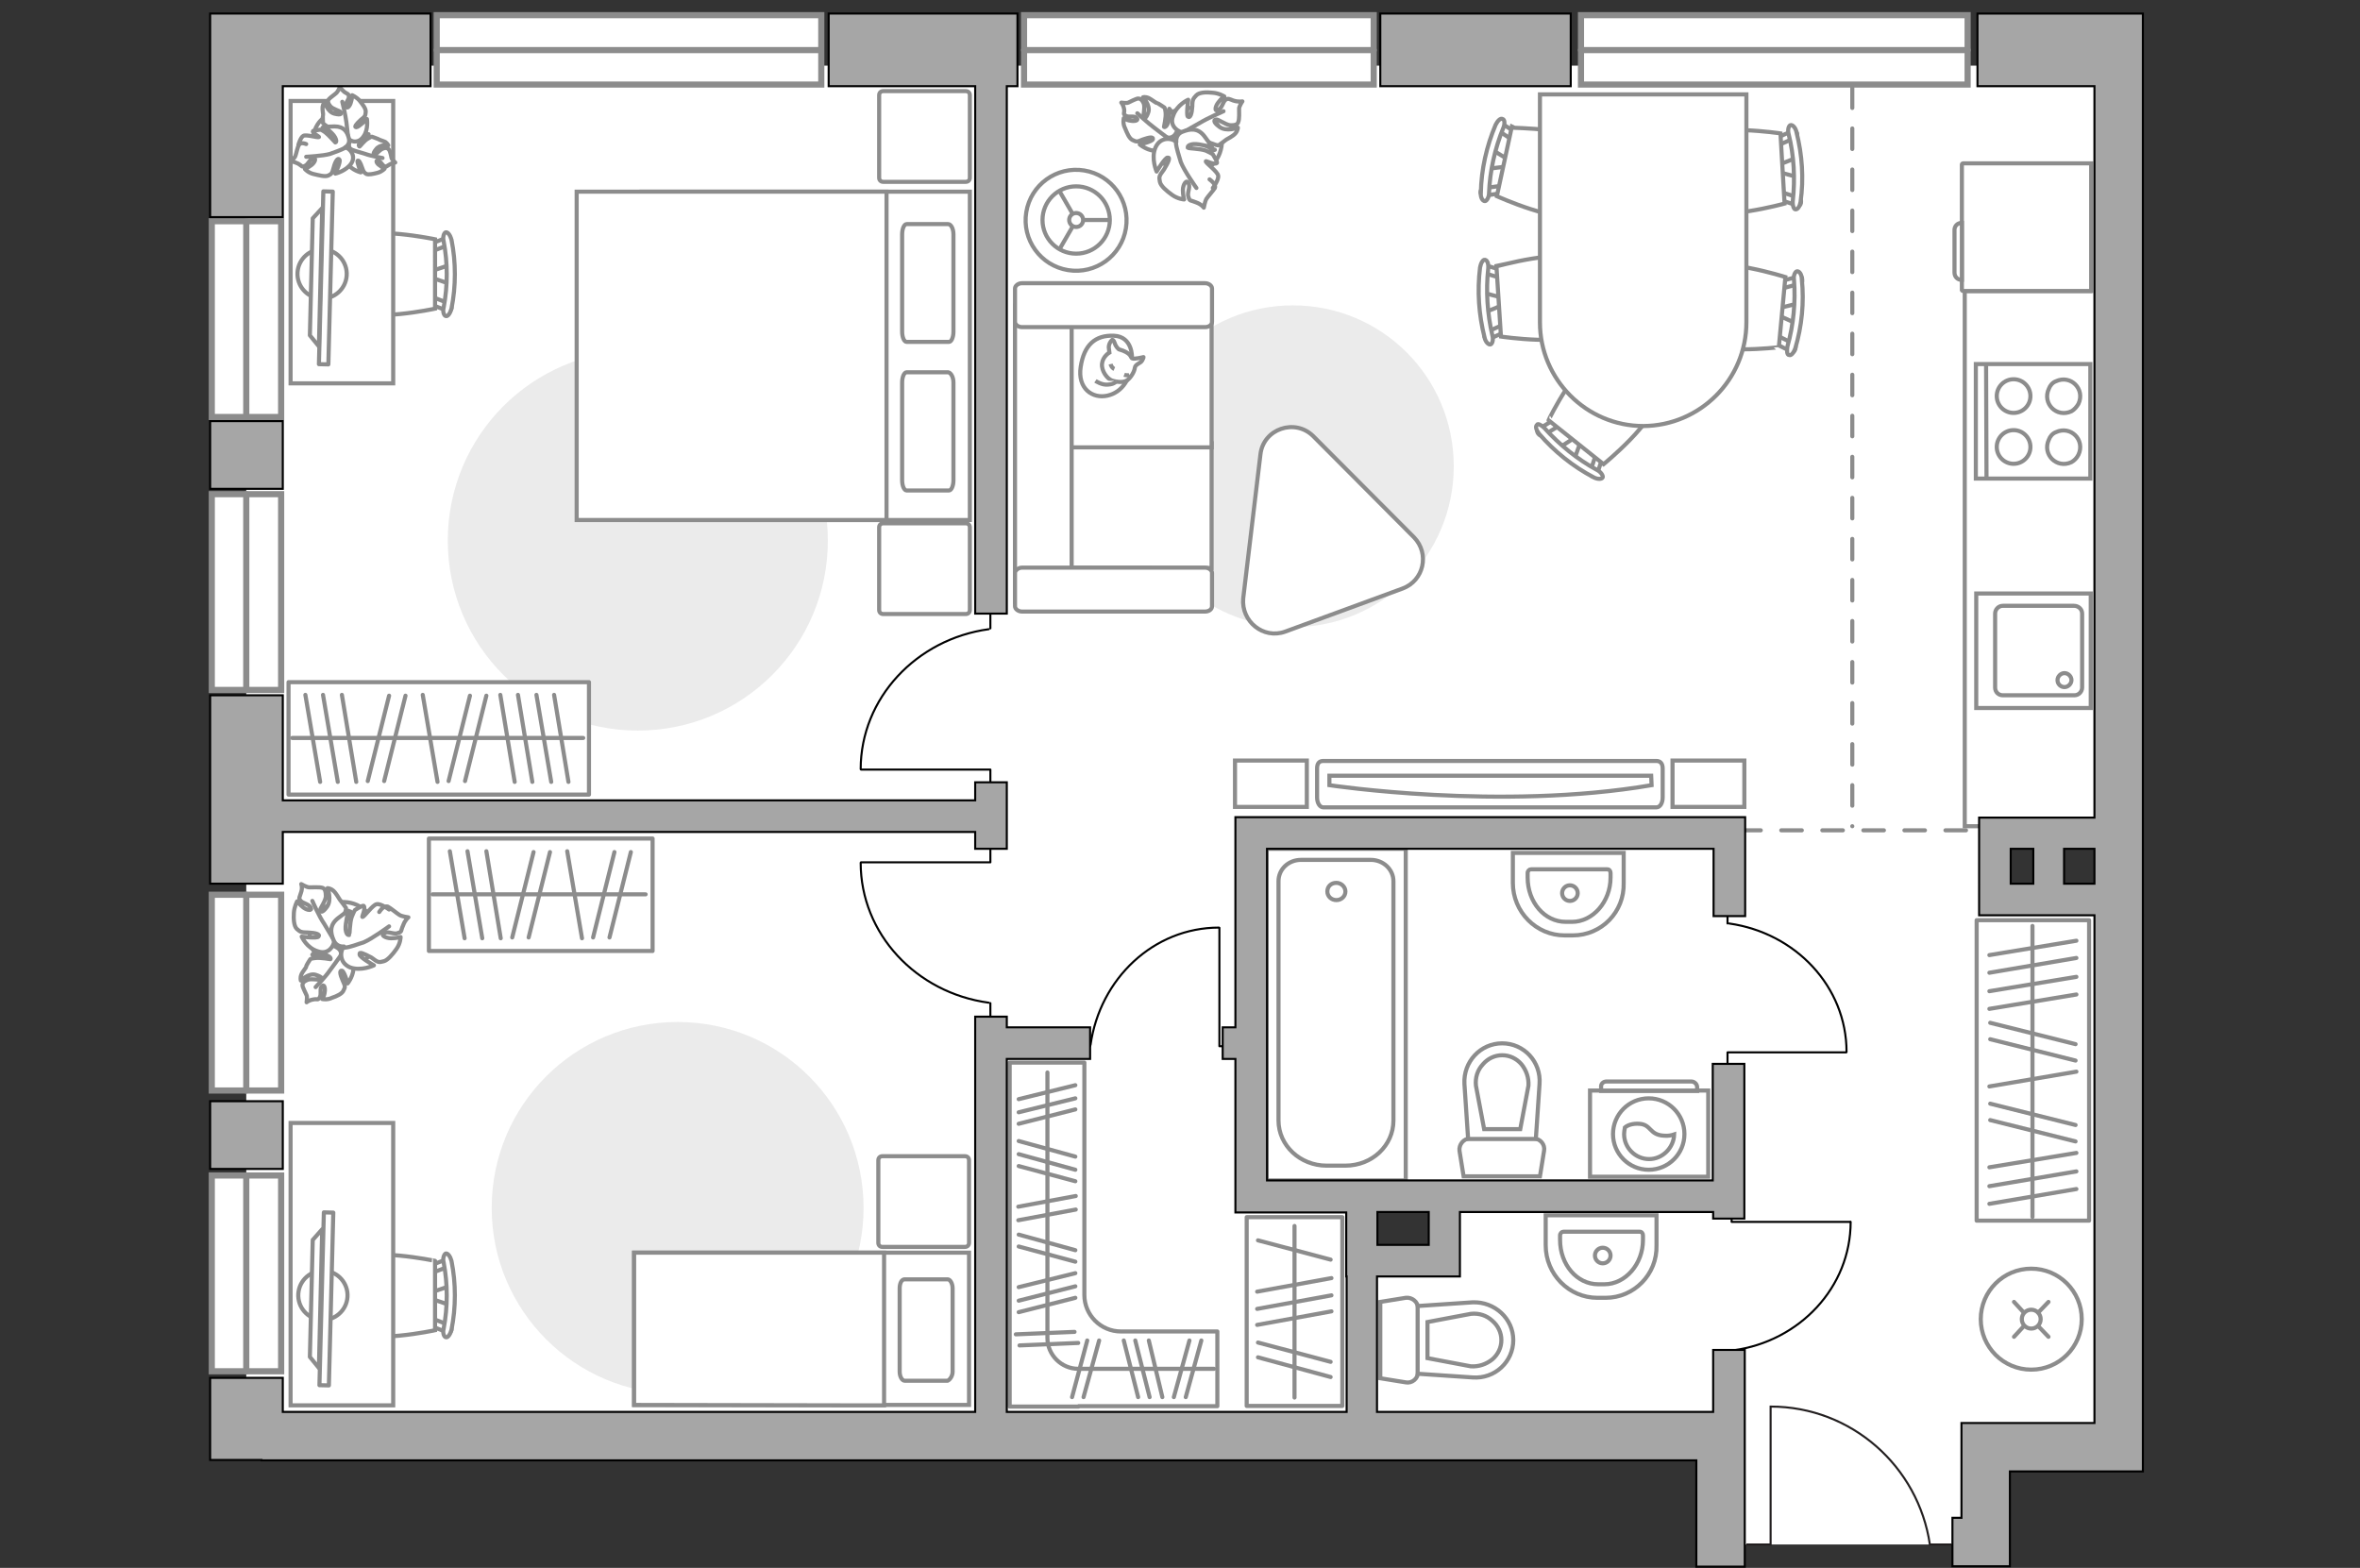<?xml version="1.0" encoding="utf-8"?>
<!-- Generator: Adobe Illustrator 21.0.0, SVG Export Plug-In . SVG Version: 6.00 Build 0)  -->
<svg version="1.1" id="Слой_1" xmlns="http://www.w3.org/2000/svg" xmlns:xlink="http://www.w3.org/1999/xlink" x="0px" y="0px"
	 viewBox="0 0 575 382" style="enable-background:new 0 0 575 382;" xml:space="preserve">
<rect x="0" y="0" width="575" height="382" fill="#333333" stroke="none"/>
<style type="text/css">
	.st0{fill:#FFFFFF;}
	.st1{fill:#FFFFFF;stroke:#8C8C8C;stroke-width:1.5;stroke-linecap:round;stroke-miterlimit:10;}
	.st2{fill:none;stroke:#8C8C8C;stroke-width:1.5;stroke-linecap:round;stroke-miterlimit:10;}
	.st3{fill:#EBEBEB;}
	.st4{fill:#FFFFFF;stroke:#8C8C8C;stroke-miterlimit:10;}
	.st5{fill:none;stroke:#8C8C8C;stroke-miterlimit:10;}
	.st6{fill:none;stroke:#8C8C8C;stroke-linecap:round;stroke-linejoin:round;stroke-miterlimit:10;}
	.st7{fill:#FFFFFF;stroke:#8C8C8C;stroke-linecap:round;stroke-linejoin:round;stroke-miterlimit:10;}
	.st8{fill:#FFFFFF;stroke:#8C8C8C;stroke-linecap:round;stroke-linejoin:round;stroke-miterlimit:9.999;}
	.st9{fill:#FFFFFF;stroke:#8C8C8C;stroke-linecap:round;stroke-linejoin:round;stroke-miterlimit:10.001;}
	.st10{fill:#FFFFFF;stroke:#8C8C8C;stroke-miterlimit:10;}
	.st11{fill:#FFFFFF;stroke:#8C8C8C;stroke-linecap:round;stroke-miterlimit:10;}
	.st12{fill:none;stroke:#8C8C8C;stroke-linecap:round;stroke-miterlimit:10;}
	.st13{fill:none;stroke:#000000;stroke-width:0.5;stroke-linecap:round;stroke-linejoin:round;stroke-miterlimit:10;}
	.st14{fill:#FFFFFF;fill-opacity:0.1;stroke:#8C8C8C;stroke-miterlimit:10;}
	.st15{fill:none;stroke:#8C8C8C;stroke-linecap:round;stroke-miterlimit:10;stroke-dasharray:5,5;}
	.st16{fill:none;stroke:#231F20;stroke-width:0.5;stroke-miterlimit:10;}
	.st17{fill:#A6A6A6;stroke:#000000;stroke-width:0.5;stroke-miterlimit:10;}
</style>
<path id="bg" class="st0" d="M517.3,204.2V16H60v332h272.5c0,0,88.4-1.8,88.4,0s0,28.3,0,28.3h60.7v-23.4l35.7-1.3V219.3h-32.4
	v-15.1H517.3z M352.3,306.1H331v-14.6h21.3V306.1z"/>
<g id="windows">
	<g>
		<rect x="106.4" y="3.7" class="st1" width="93.7" height="16.9"/>
		<line class="st2" x1="106.4" y1="12.2" x2="200" y2="12.2"/>
	</g>
	<g>
		<rect x="249.5" y="3.7" class="st1" width="85.2" height="16.9"/>
		<line class="st2" x1="249.5" y1="12.2" x2="334.7" y2="12.2"/>
	</g>
	<g>
		<rect x="385.2" y="3.7" class="st1" width="94.2" height="16.9"/>
		<line class="st2" x1="385.2" y1="12.2" x2="479.4" y2="12.2"/>
	</g>
	<g>
		<rect x="51.6" y="286.4" class="st1" width="16.9" height="47.7"/>
		<line class="st2" x1="60" y1="334.1" x2="60" y2="286.4"/>
	</g>
	<g>
		<rect x="51.6" y="218" class="st1" width="16.9" height="47.7"/>
		<line class="st2" x1="60" y1="265.7" x2="60" y2="218"/>
	</g>
	<g>
		<rect x="51.6" y="120.4" class="st1" width="16.9" height="47.7"/>
		<line class="st2" x1="60" y1="168.1" x2="60" y2="120.4"/>
	</g>
	<g>
		<rect x="51.6" y="53.9" class="st1" width="16.9" height="47.7"/>
		<line class="st2" x1="60" y1="101.6" x2="60" y2="53.9"/>
	</g>
</g>
<g id="furniture">
	<path id="Vector_3_" class="st3" d="M275.8,113.6c0-21.7,17.5-39.2,39.2-39.2s39.2,17.5,39.2,39.2s-17.5,39.2-39.2,39.2
		S275.8,135.3,275.8,113.6z"/>
	<g>
		<path id="Vector_55_1_" class="st4" d="M247.3,138.3V108h47.9v30.4L247.3,138.3L247.3,138.3z"/>
		<path id="Vector_56_1_" class="st4" d="M247.3,109V78.7h47.9V109H247.3z"/>
		<path id="Vector_57_1_" class="st4" d="M261.1,143.7l-13.8,2.9V74.4h13.8V143.7z"/>
		<path id="Vector_58_1_" class="st4" d="M249,138.3h44.6c0.9,0,1.7,0.6,1.7,1.3v8.1c0,0.8-0.8,1.3-1.7,1.3H249
			c-0.9,0-1.7-0.6-1.7-1.3v-8.1C247.3,139,248.1,138.3,249,138.3z"/>
		<path id="Vector_59_1_" class="st4" d="M249,69h44.6c0.9,0,1.7,0.6,1.7,1.3v8.1c0,0.8-0.8,1.3-1.7,1.3H249c-0.9,0-1.7-0.6-1.7-1.3
			v-8.1C247.3,69.6,248.1,69,249,69z"/>
		<g>
			<path class="st4" d="M275.8,87.1c0,0,0.2-5.1-4.4-5.3s-7.3,2.3-8.1,7.6c-0.8,5.3,2.9,7.8,6.5,7C273.4,95.6,275.8,92.2,275.8,87.1
				z"/>
			<path class="st4" d="M272.6,85.1c0,0-0.7-0.5-1-1.5c-0.3-0.9-0.6-0.8-0.6-0.8s-1.1,0.9-0.8,2.3c0.1,0.8,0.1,0.8,0.1,0.8
				s-1.6,0.9-1.8,2.7c-0.2,1.8,1.3,3.7,2.4,4.1c1.2,0.4,2.9,0.6,3.8-0.1s1.7-2.1,1.8-3s1.5-1.1,1.8-1.8c0.4-0.8,0.3-0.8,0.3-0.8
				s-2.3,0.6-2.8,0.3C275.4,87,275.7,86,272.6,85.1z"/>
			<path class="st4" d="M271.5,89.9c0,0-0.7-0.3-0.9-1.2"/>
			<path class="st4" d="M273.9,91.3c0,0,0.8,0.3,1.3,0"/>
			<path class="st4" d="M272,92.8c0,0-0.3,0.8-2,0.9c-1.5,0.2-3.1-0.9-3.1-0.9"/>
		</g>
	</g>
	<polyline class="st5" points="509.7,70.9 478.7,70.9 478.7,201.3 511.1,201.3 	"/>
	<g>
		<path id="Vector_8_1_" class="st4" d="M478,70.7V40.1c0-0.1,0.1-0.3,0.3-0.3h31.2v31.1h-31.2C478.1,70.9,478,70.7,478,70.7z"/>
		<path id="Vector_9_1_" class="st4" d="M478,54.3v13.9c-1.1,0-1.8-0.8-1.8-1.8V56.3C476.1,55.1,476.9,54.3,478,54.3z"/>
	</g>
	<path id="Vector_4_" class="st3" d="M201.7,131.7c0,25.6-20.7,46.3-46.3,46.3s-46.3-20.7-46.3-46.3s20.7-46.3,46.3-46.3
		C181,85.4,201.7,106.2,201.7,131.7z"/>
	<g>
		<g>
			<path id="Vector_98_1_" class="st4" d="M156.3,126.7v-80h80v80H156.3z"/>
			<path id="Vector_99_1_" class="st4" d="M140.5,46.7v80H216V56.2v-9.5h-10.2H140.5z"/>
			<path id="Vector_100_1_" class="st6" d="M232.3,93.2V117c0,1.4-0.5,2.5-1.1,2.5h-10.3c-0.6,0-1.1-1.1-1.1-2.5V93.2
				c0-1.4,0.5-2.5,1.1-2.5H231C231.7,90.8,232.3,91.9,232.3,93.2z"/>
			<path id="Vector_101_1_" class="st6" d="M232.3,57.1v23.7c0,1.4-0.5,2.5-1.1,2.5h-10.3c-0.6,0-1.1-1.1-1.1-2.5V57.1
				c0-1.4,0.5-2.5,1.1-2.5H231C231.7,54.6,232.3,55.7,232.3,57.1z"/>
		</g>
		<path id="Vector_5_2_" class="st7" d="M215.2,22.2h20.1c0.6,0,1,0.4,1,1v20.1c0,0.6-0.4,1-1,1h-20.1c-0.6,0-1-0.4-1-1V23.2
			C214.2,22.6,214.6,22.2,215.2,22.2z"/>
		<path id="Vector_5_1_" class="st7" d="M215.2,127.5h20.1c0.6,0,1,0.4,1,1v20.1c0,0.6-0.4,1-1,1h-20.1c-0.6,0-1-0.4-1-1v-20.1
			C214.2,127.9,214.6,127.5,215.2,127.5z"/>
	</g>
	<g>
		<g>
			<g id="Group_2_2_">
				<g id="Group_3_2_">
					<path id="Vector_10_2_" class="st4" d="M109.4,64.6l-4.7,1.6v1.3l4.7,1.6V64.6z"/>
				</g>
				<g id="Group_4_2_">
					<path id="Vector_11_2_" class="st4" d="M104.8,73.4c0,0.4,0.3,0.8,0.5,0.9l3.9,1.5c0.4,0.2,0.7-0.2,0.8-0.7
						c0.1-0.5-0.2-1.1-0.4-1.1l-3.9-1.5c-0.4-0.2-0.7,0.2-0.8,0.7C104.8,73.3,104.8,73.3,104.8,73.4z"/>
				</g>
				<g id="Group_5_2_">
					<path id="Vector_12_2_" class="st4" d="M104.8,60.1c0,0.1,0,0.2,0,0.3c0.1,0.5,0.4,0.8,0.8,0.7l3.9-1.5
						c0.4-0.2,0.5-0.7,0.4-1.1c-0.1-0.5-0.4-0.8-0.8-0.7l-3.9,1.5C105.1,59.3,104.8,59.6,104.8,60.1z"/>
				</g>
				<path id="Vector_13_2_" class="st4" d="M86.2,58.3c-3,3-3,13.9,0,16.9c3.5,3.5,19.8,0,19.8,0V58.3C106,58.3,89.7,54.9,86.2,58.3
					z"/>
				<path id="Vector_14_2_" class="st4" d="M108.1,58.8c1,5.3,1,10.8,0,16.1c-0.3,1.1,0.1,2,0.5,2.1c0.5,0.2,1.1-0.7,1.4-1.8
					c1.1-5.5,1.1-11.3,0-16.8c-0.3-1.1-0.9-1.9-1.4-1.8C108.2,56.7,107.8,57.7,108.1,58.8z"/>
			</g>
			<path id="Vector_36_1_" class="st4" d="M95.8,93.5V24.6h-25v55.6v13.2h25V93.5z"/>
			<g>
				
					<ellipse transform="matrix(6.651751e-02 -0.998 0.998 6.651751e-02 6.69 140.648)" class="st8" cx="78.5" cy="66.7" rx="6" ry="6"/>
				<g>
					
						<rect x="58.3" y="66.5" transform="matrix(2.554074e-02 -1 1 2.554074e-02 9.713 145.326)" class="st9" width="42.1" height="2.3"/>
					<polygon class="st7" points="75.5,81.7 76.2,53.2 78.5,50.7 77.7,84.4 					"/>
				</g>
			</g>
		</g>
		<g>
			<path id="Vector_60_2_" class="st4" d="M88.6,36.8c1.6-3.3,0.4-7.1-2.9-8.7S78.6,27.7,77,31c-1.6,3.2-0.4,7.1,2.9,8.7
				C83.1,41.3,87,40,88.6,36.8z"/>
			<path class="st7" d="M85.8,36.6c0,0-1.1-0.5-0.7-1.8c0.4-1.2,1-2.3,2.8-2.2s1.9,0.1,1.9,0.1s-1.6,1.1-2.1,1.9
				c-0.5,0.9-0.2,1.1-0.1,1.1s1.2-1.5,2-1.9c0.8-0.5,1-0.5,1-0.5s1.4,0.5,1.6,0.6c0.2,0.2,1.1,0.4,1.7,0.7c0.5,0.4,0.7,0.8,0.7,0.8
				s-2.1-0.3-3,1c-0.9,1.1-0.5,1.3-0.3,1.3c0.4-0.1,1.2-1.2,2-1.5s1.2-0.1,1.5,0.3s0.5,1.6,0.6,2s0.9,1.1,0.9,1.1s-0.6,0-1.4,0.5
				c-0.8,0.4-0.6,0.6-1.2,0.4c-0.6-0.2-0.9-1.2-1.6-1.4c-0.7-0.1-0.3,0.8,0.4,1.2c0.6,0.5,1.2,0.8,1.2,0.8s-0.6,0.7-1.7,1
				s-2.2,0.5-2.7,0.3c-0.5-0.3-0.7-0.4-1.1-1.6c-0.4-1.2-0.8-1.9-1.1-1.6C87,39.6,87.9,42,87.9,42s-2.1-0.5-3.1-2
				C83.6,38.1,85,36.8,85.8,36.6z"/>
			<path class="st6" d="M93.2,38.5c0,0-2.9-0.5-4.2-1c-0.9-0.3-2.5-0.7-3.2-1c-1-0.3-1.8-0.9-2.5-1.7"/>
			<path class="st7" d="M84.7,33.5c0,0-0.1,1.3-1.6,1.6c-1.5,0.2-2.9,0-3.7-1.9c-0.8-1.9-0.8-2.1-0.8-2.1s1.8,1.2,3.1,1.4
				c1.1,0.2,1.2-0.4,1.1-0.4c-0.1-0.1-2.1-0.6-3.1-1.3c-0.9-0.6-1-0.8-1-0.8s-0.1-1.7,0-1.9c0.1-0.3-0.2-1.3-0.1-2.1
				c0.1-0.7,0.5-1.1,0.5-1.1s0.7,2.4,2.4,2.8c1.7,0.4,1.7,0,1.5-0.4c-0.2-0.3-1.9-0.7-2.5-1.4s-0.7-1.3-0.4-1.7
				c0.3-0.4,1.5-1.2,1.9-1.6s0.8-1.4,0.8-1.4s0.4,0.6,1.1,1.2c0.9,0.6,1,0.4,1.1,1.1c0.1,0.8-1,1.6-0.7,2.4c0.2,0.8,1-0.1,1.2-1
				c0.3-0.9,0.3-1.7,0.3-1.7s1,0.4,1.8,1.3c0.8,1,1.6,2,1.5,2.8s0,1-1.2,1.9c-1.1,1-1.7,1.8-1.1,1.8s2.6-2,2.6-2s0.4,2.5-0.8,4.2
				C87.3,35.2,85.2,34.5,84.7,33.5z"/>
			<path class="st6" d="M83.4,24.8c0,0,0.8,3.3,1,5c0.1,1.1,0.4,3,0.4,3.9c0.1,1.1-0.1,2.4-0.6,3.4"/>
			<g>
				<path class="st7" d="M74.6,35.1c-1-0.4-1.6-0.2-1.8,0.3c-0.3,0.4-0.6,2-0.8,2.5c-0.1,0.5-1.1,1.4-1.1,1.4s0.8,0.1,1.8,0.6
					c1,0.6,0.8,0.9,1.6,0.5c0.8-0.3,1.1-1.6,2-1.8s0.4,1-0.4,1.6s-1.6,1-1.6,1s0.8,0.9,2.1,1.2s2.7,0.7,3.5,0.4c0.8-0.4,1-0.4,1.4-2
					s1.1-2.5,1.4-1.9c0.4,0.4-1,3.4-1,3.4s2.6-0.6,3.9-2.5c1.2-1.9-0.4-3.7-1.5-3.9c0,0,1.3-0.7,0.9-2.2c-0.4-1.6-1.2-2.9-3.5-2.9
					c-2.3,0.1-2.5,0.1-2.5,0.1s2,1.4,2.6,2.5s0.2,1.3,0.1,1.3c-0.1-0.1-1.6-1.8-2.5-2.5c-1-0.7-1.2-0.6-1.2-0.6s-1.8,0.2-1.8,0.4
					c0,0.5,1.7,1.3,1.5,1.4c-0.3,0.2-3.1-0.7-3.8-0.3c-0.7,0.4-1.2,2.2-1.2,2.2"/>
				<path class="st6" d="M74.6,38.2c0,0,4.1-0.2,5.8-0.7c1.1-0.4,2.6-0.9,3.7-1.5"/>
			</g>
		</g>
	</g>
	<g>
		<g>
			<g id="Group_2_11_">
				<g id="Group_3_11_">
					<path id="Vector_10_11_" class="st4" d="M109.4,313.4l-4.7,1.6v1.3l4.7,1.6V313.4z"/>
				</g>
				<g id="Group_4_11_">
					<path id="Vector_11_11_" class="st4" d="M104.8,322.3c0,0.4,0.3,0.8,0.5,0.9l3.9,1.5c0.4,0.2,0.7-0.2,0.8-0.7s-0.2-1.1-0.4-1.1
						l-3.9-1.5c-0.4-0.2-0.7,0.2-0.8,0.7C104.8,322.2,104.8,322.2,104.8,322.3z"/>
				</g>
				<g id="Group_5_11_">
					<path id="Vector_12_11_" class="st4" d="M104.8,309c0,0.1,0,0.2,0,0.3c0.1,0.5,0.4,0.8,0.8,0.7l3.9-1.5
						c0.4-0.2,0.5-0.7,0.4-1.1c-0.1-0.5-0.4-0.8-0.8-0.7l-3.9,1.5C105.1,308.2,104.8,308.5,104.8,309z"/>
				</g>
				<path id="Vector_13_11_" class="st4" d="M86.2,307.2c-3,3-3,13.9,0,16.9c3.5,3.5,19.8,0,19.8,0v-16.9
					C106,307.2,89.7,303.8,86.2,307.2z"/>
				<path id="Vector_14_11_" class="st4" d="M108.1,307.6c1,5.3,1,10.8,0,16.1c-0.3,1.1,0.1,2,0.5,2.1c0.5,0.2,1.1-0.7,1.4-1.8
					c1.1-5.5,1.1-11.3,0-16.8c-0.3-1.1-0.9-1.9-1.4-1.8C108.2,305.6,107.8,306.6,108.1,307.6z"/>
			</g>
			<path id="Vector_36_3_" class="st4" d="M95.8,342.4v-68.8h-25v55.6v13.2H95.8z"/>
			<g>
				
					<ellipse transform="matrix(6.651751e-02 -0.998 0.998 6.651751e-02 -241.625 373.04)" class="st8" cx="78.6" cy="315.7" rx="6" ry="6"/>
				<g>
					
						<rect x="58.4" y="315.3" transform="matrix(2.554074e-02 -1 1 2.554074e-02 -238.962 387.832)" class="st9" width="42.1" height="2.3"/>
					<polygon class="st7" points="75.5,330.6 76.2,302.1 78.5,299.5 77.7,333.3 					"/>
				</g>
			</g>
		</g>
	</g>
	<g>
		<rect x="70.3" y="166.2" class="st7" width="73.2" height="27.4"/>
		<line class="st6" x1="134.3" y1="190.5" x2="130.7" y2="169.3"/>
		<line class="st6" x1="138.5" y1="190.5" x2="135" y2="169.3"/>
		<line class="st6" x1="106.6" y1="190.5" x2="103" y2="169.3"/>
		<line class="st6" x1="129.7" y1="190.5" x2="126.2" y2="169.3"/>
		<line class="st6" x1="125.4" y1="190.5" x2="121.9" y2="169.3"/>
		<line class="st6" x1="86.8" y1="190.5" x2="83.3" y2="169.3"/>
		<line class="st6" x1="82.3" y1="190.5" x2="78.7" y2="169.3"/>
		<line class="st6" x1="78" y1="190.5" x2="74.4" y2="169.3"/>
		<line class="st6" x1="93.6" y1="190.3" x2="98.8" y2="169.5"/>
		<line class="st6" x1="89.6" y1="190.3" x2="94.8" y2="169.5"/>
		<line class="st6" x1="113.3" y1="190.3" x2="118.5" y2="169.5"/>
		<line class="st6" x1="109.3" y1="190.3" x2="114.5" y2="169.5"/>
		<line class="st6" x1="142.1" y1="179.8" x2="71.2" y2="179.8"/>
	</g>
	<g>
		<rect x="104.5" y="204.3" class="st6" width="54.5" height="27.4"/>
		<line class="st6" x1="141.8" y1="228.6" x2="138.2" y2="207.4"/>
		<line class="st6" x1="122" y1="228.6" x2="118.5" y2="207.4"/>
		<line class="st6" x1="117.5" y1="228.6" x2="113.9" y2="207.4"/>
		<line class="st6" x1="113.2" y1="228.6" x2="109.6" y2="207.4"/>
		<line class="st6" x1="128.8" y1="228.4" x2="134" y2="207.6"/>
		<line class="st6" x1="124.8" y1="228.4" x2="130" y2="207.6"/>
		<line class="st6" x1="148.5" y1="228.4" x2="153.7" y2="207.6"/>
		<line class="st6" x1="144.5" y1="228.4" x2="149.7" y2="207.6"/>
		<line class="st6" x1="157.3" y1="217.9" x2="105.4" y2="217.9"/>
	</g>
	<g>
		<rect x="481.6" y="224.2" class="st7" width="27.4" height="73.2"/>
		<line class="st6" x1="505.9" y1="233.4" x2="484.7" y2="237"/>
		<line class="st6" x1="505.9" y1="229.2" x2="484.7" y2="232.7"/>
		<line class="st6" x1="505.9" y1="261.1" x2="484.7" y2="264.7"/>
		<line class="st6" x1="505.9" y1="238" x2="484.7" y2="241.5"/>
		<line class="st6" x1="505.9" y1="242.3" x2="484.7" y2="245.8"/>
		<line class="st6" x1="505.9" y1="280.9" x2="484.7" y2="284.4"/>
		<line class="st6" x1="505.9" y1="285.4" x2="484.7" y2="289"/>
		<line class="st6" x1="505.9" y1="289.7" x2="484.7" y2="293.3"/>
		<line class="st6" x1="505.7" y1="274.1" x2="484.9" y2="268.9"/>
		<line class="st6" x1="505.7" y1="278.1" x2="484.9" y2="272.9"/>
		<line class="st6" x1="505.7" y1="254.4" x2="484.9" y2="249.2"/>
		<line class="st6" x1="505.7" y1="258.4" x2="484.9" y2="253.2"/>
		<line class="st6" x1="495.2" y1="225.6" x2="495.2" y2="296.5"/>
	</g>
	<g>
		
			<ellipse transform="matrix(0.16 -0.987 0.987 0.16 167.229 303.87)" class="st10" cx="262.2" cy="53.7" rx="12.3" ry="12.3"/>
		<circle class="st4" cx="262.2" cy="53.6" r="8.2"/>
		<circle class="st4" cx="262.2" cy="53.6" r="1.7"/>
		<path class="st4" d="M262.2,53.6"/>
		<line class="st5" x1="270.4" y1="53.6" x2="263.9" y2="53.6"/>
		<line class="st5" x1="258.1" y1="60.8" x2="261.4" y2="55.1"/>
		<line class="st5" x1="258.1" y1="46.5" x2="261.4" y2="52.2"/>
	</g>
	<path id="Vector_5_" class="st3" d="M119.8,294.3c0-25.1,20.3-45.3,45.3-45.3c25.1,0,45.3,20.3,45.3,45.3
		c0,25.1-20.3,45.3-45.3,45.3S119.8,319.3,119.8,294.3z"/>
	<g>
		<path id="Vector_60_3_" class="st4" d="M90.9,231.3c1.8-4,0.2-8.9-3.9-10.8c-4-1.8-8.9-0.2-10.8,3.9c-1.8,4-0.2,8.9,3.9,10.8
			S88.8,235.4,90.9,231.3z"/>
		<path class="st7" d="M86.1,235.2c0.3,2.3-1.4,4.4-1.4,4.4s-0.8-3-1.4-3.1s-0.5,0.8,0.2,2.4c0.7,1.5,0.6,1.6,0.2,2.4
			c-0.3,0.8-1.6,1.4-2.8,1.8c-1.2,0.6-2.4,0.3-2.4,0.3s0.5-0.7,0.6-1.6c0.2-1-0.1-2.2-0.7-1.5s0,1.8-0.5,2.7
			c-0.5,0.8-0.5,0.3-1.5,0.5c-1.2,0.2-1.7,0.7-1.7,0.7s0.2-1.3,0-1.7c-0.2-0.5-1-2-1-2.4c0-0.6,0.3-1,1.3-1.4c1-0.3,2.9,0.1,3.2,0
			c0.3-0.1,0.6-0.6-1.3-1.2c-1.7-0.5-3.6,1.4-3.6,1.4s-0.2-0.6,0.1-1.4c0.3-0.8,1.2-1.7,1.2-2s1-1.8,1-1.8s0.2-0.2,1.4-0.3
			s3.5,0.3,3.5,0.3c0.1,0,0.2-0.5-0.8-0.9c-1.2-0.5-3.6-0.2-3.6-0.2s0.1-0.1,1.7-1.6c1.7-1.5,3.1-0.9,4.5,0c1.3,0.9,0.7,2.3,0.7,2.3
			C83.6,232.4,85.9,232.6,86.1,235.2z"/>
		<path class="st6" d="M84,229.5c0,1.3-0.5,2.5-1.2,3.6c-0.5,0.7-1.7,2.4-2.4,3.3c-1,1.5-3.5,4.1-3.5,4.1"/>
		<path class="st7" d="M77.5,231.8c-2.8-0.8-4-3.6-4-3.6s3.7,0.5,4.1,0c0.5-0.6-0.7-0.9-2.5-1c-1.8,0-2-0.2-2.8-0.9
			c-0.7-0.7-0.8-2.4-0.7-3.9c0.1-1.5,0.8-2.8,0.8-2.8s0.6,0.8,1.5,1.5s2.3,0.9,1.8,0s-2-1-2.5-1.7s-0.2-0.7,0.1-1.8
			c0.5-1.3,0.1-2.2,0.1-2.2s1.3,0.8,2,0.8c0.6,0,2.5-0.1,3.1,0.1c0.6,0.1,0.9,0.8,0.9,2.1c-0.1,1.2-1.4,2.9-1.4,3.3
			c0,0.5,0.5,0.9,1.7-0.8s0.1-4.5,0.1-4.5s0.7,0,1.4,0.6c0.7,0.6,1.3,1.8,1.6,2.2c0.2,0.2,1.5,2,1.5,2s0.1,0.2-0.3,1.5
			c-0.3,1.3-2,3.6-1.8,3.7c0,0.1,0.5,0.6,1.4-0.5c0.9-1,1.8-3.8,1.8-3.8s0.1,0.1,0.9,2.7c0.8,2.5-0.6,3.9-2.1,4.7
			c-1.6,1-2.8-0.2-2.8-0.2C81.4,230.3,80.1,232.7,77.5,231.8z"/>
		<path class="st6" d="M84.7,232.1c-1.4-0.6-2.4-1.7-3.2-2.9c-0.6-0.8-1.8-3-2.5-4.1c-1.2-1.7-2.9-5.6-2.9-5.6"/>
		<g>
			<path class="st7" d="M94.8,221.6c0,0-2-1.5-3-1.3c-1,0.1-3.1,3.2-3.5,3.1c-0.2,0,0.9-2.1,0.3-2.7c-0.2-0.2-2.1,1-2.1,1
				s-0.2,0.2-0.8,1.7c-0.5,1.4-0.5,4.3-0.6,4.4c-0.1,0-0.7,0.2-0.9-1.4c-0.1-1.5,0.7-4.5,0.7-4.5s-0.2,0-2.4,1.7
				c-2.3,1.7-2,3.7-1.2,5.5s2.5,1.5,2.5,1.5c-0.9,1-1.3,3.9,1.5,5.1c2.7,1,5.8-0.5,5.8-0.5s-3.6-2-3.5-2.7c-0.1-0.7,1-0.2,2.9,0.8
				c1.7,1.3,1.8,1.2,3,0.9c0.9-0.2,2.2-1.7,3.1-3c1-1.4,1-2.9,1-2.9s-1,0.3-2.3,0.3s-2.8-0.8-1.6-1.3c0.9-0.5,2.4,0.5,3.3,0
				c1-0.3,0.6-0.5,1.2-1.8c0.5-1.4,1.3-2,1.3-2s-1.6-0.2-2.2-0.6c-0.5-0.3-2.2-1.7-2.8-2c-0.6-0.2-1.3,0.1-2.1,1.3"/>
			<path class="st6" d="M83.9,230.9c1.5-0.1,3.3-0.9,4.7-1.3c2.1-0.9,6.2-3.9,6.2-3.9"/>
		</g>
	</g>
	<g>
		<path id="Vector_60_4_" class="st4" d="M286,41.7c4,1.9,8.9,0.4,10.9-3.7c1.9-4,0.4-8.9-3.7-10.9c-4-1.9-8.9-0.4-10.9,3.7
			C280.3,34.8,282,39.5,286,41.7z"/>
		<path class="st7" d="M282.1,36.7c-2.3,0.3-4.4-1.5-4.4-1.5s3.1-0.7,3.2-1.3c0.1-0.6-0.8-0.5-2.5,0.1c-1.5,0.7-1.6,0.5-2.5,0.1
			c-0.8-0.4-1.3-1.7-1.8-2.9c-0.6-1.1-0.3-2.4-0.3-2.4s0.7,0.5,1.6,0.6c1,0.2,2.2,0,1.5-0.7c-0.7-0.6-1.8,0-2.6-0.5
			s-0.3-0.5-0.4-1.5c-0.2-1.2-0.7-1.7-0.7-1.7s1.3,0.2,1.7,0c0.4-0.2,2-1,2.4-1c0.5,0,1,0.3,1.4,1.3c0.3,1-0.2,2.9-0.1,3.2
			c0.1,0.4,0.6,0.6,1.2-1.2c0.5-1.7-1.3-3.6-1.3-3.6s0.5-0.2,1.4,0.2c0.8,0.4,1.7,1.2,2,1.2c0.2,0,1.8,1.1,1.8,1.1s0.2,0.2,0.3,1.3
			c0.1,1.1-0.4,3.4-0.4,3.4c0,0.1,0.5,0.2,0.9-0.8c0.5-1.1,0.4-3.6,0.4-3.6s0.1,0.2,1.5,1.8c1.4,1.7,0.8,3.1-0.1,4.5
			c-1,1.2-2.3,0.6-2.3,0.6C285.1,34.4,284.8,36.7,282.1,36.7z"/>
		<path class="st6" d="M288,34.8c-1.3,0-2.5-0.5-3.5-1.2c-0.7-0.5-2.4-1.8-3.3-2.5c-1.5-1.1-4.1-3.5-4.1-3.5"/>
		<path class="st7" d="M285.8,28.3c0.9-2.8,3.7-4,3.7-4s-0.5,3.7-0.1,4.1c0.6,0.5,1-0.7,1.1-2.5c0-1.8,0.3-1.9,1-2.7
			c0.7-0.7,2.4-0.8,4-0.6c1.5,0.1,2.8,0.9,2.8,0.9s-0.8,0.5-1.5,1.5c-0.7,0.9-1,2.3,0,1.8c1-0.5,1.1-1.9,1.8-2.5
			c0.7-0.4,0.8-0.2,1.9,0.2c1.2,0.4,2.2,0.2,2.2,0.2s-0.9,1.3-0.8,1.9c0,0.5,0.1,2.5-0.2,3.1c-0.1,0.6-0.8,0.9-2.1,0.8
			c-1.1-0.2-2.9-1.5-3.3-1.4c-0.4,0-1,0.5,0.8,1.8c1.7,1.3,4.5,0.2,4.5,0.2s0,0.7-0.6,1.4c-0.6,0.7-1.9,1.3-2.2,1.5
			c-0.2,0.2-1.9,1.4-1.9,1.4s-0.3,0.1-1.5-0.4c-1.3-0.3-3.5-2.1-3.6-1.9c-0.1,0-0.6,0.4,0.5,1.4c1,1,3.7,2,3.7,2s-0.2,0.1-2.7,0.9
			c-2.5,0.8-3.9-0.6-4.7-2.2c-1-1.6,0.3-2.7,0.3-2.7C287.2,32.3,284.8,30.8,285.8,28.3z"/>
		<path class="st6" d="M285.3,35.5c0.6-1.4,1.8-2.4,2.9-3.2c0.8-0.5,3-1.7,4.2-2.4c1.8-1.1,5.7-2.8,5.7-2.8"/>
		<g>
			<path class="st7" d="M295.5,45.8c0,0,1.5-2,1.3-3c-0.1-1-3.2-3.2-3-3.5c0-0.2,2.1,1,2.7,0.4c0.2-0.2-1-2.1-1-2.1
				s-0.2-0.2-1.7-0.9c-1.4-0.5-4.2-0.5-4.4-0.7c0-0.1-0.2-0.7,1.4-0.9c1.5-0.1,4.5,0.8,4.5,0.8s0-0.2-1.7-2.5
				c-1.7-2.4-3.7-2-5.5-1.3c-1.8,0.7-1.5,2.5-1.5,2.5c-1-1-3.9-1.4-5.1,1.4c-1.1,2.6,0.3,5.8,0.3,5.8s2.1-3.5,2.7-3.4
				c0.7-0.1,0.2,1.1-0.9,2.9c-1.3,1.7-1.2,1.8-1,3c0.2,1,1.6,2.2,3,3.2c1.4,1,2.9,1.1,2.9,1.1s-0.3-1-0.3-2.3s0.9-2.8,1.4-1.6
				c0.5,1-0.5,2.4,0,3.4c0.3,1,0.4,0.6,1.8,1.2c1.4,0.5,1.9,1.3,1.9,1.3s0.3-1.6,0.6-2.1c0.3-0.5,1.8-2.2,2.1-2.7
				c0.2-0.5-0.1-1.2-1.3-2.1"/>
			<path class="st6" d="M286.5,34.7c0.1,1.5,0.8,3.3,1.2,4.8c0.8,2.1,3.8,6.3,3.8,6.3"/>
		</g>
	</g>
	<g>
		<path id="Vector_2_1_" class="st4" d="M154.5,305.2v37.1h81.6v-37.1H154.5z"/>
		<path id="Vector_3_1_" class="st4" d="M154.5,342.3v-37.1h60.9V338v4.4h-8.3L154.5,342.3L154.5,342.3z"/>
		<path id="Vector_4_1_" class="st6" d="M232.1,334.2v-20.3c0-1.2-0.6-2.2-1.2-2.2h-10.5c-0.7,0-1.2,0.9-1.2,2.2v20.3
			c0,1.2,0.6,2.2,1.2,2.2h10.5C231.5,336.1,232.1,335.2,232.1,334.2z"/>
	</g>
	<g>
		<circle class="st11" cx="494.9" cy="321.4" r="12.3"/>
		<line class="st12" x1="490.7" y1="317.2" x2="493.1" y2="319.8"/>
		<circle class="st11" cx="494.9" cy="321.4" r="2.3"/>
		<line class="st12" x1="496.6" y1="323.1" x2="499.1" y2="325.7"/>
		<line class="st12" x1="490.7" y1="325.7" x2="493.1" y2="323.1"/>
		<line class="st12" x1="496.6" y1="319.8" x2="499.1" y2="317.2"/>
	</g>
	<g>
		<polyline class="st13" points="420.9,261.1 420.9,256.4 449.8,256.4 		"/>
		<line class="st13" x1="420.9" y1="225" x2="420.9" y2="220.7"/>
		<path class="st13" d="M449.9,256.3c0-15.9-12.4-29-28.6-31.3"/>
	</g>
	<g>
		<polyline class="st13" points="301.7,254.9 297.1,254.9 297.1,226.1 		"/>
		<line class="st13" x1="265.6" y1="254.9" x2="261.3" y2="254.9"/>
		<path class="st13" d="M297,226c-15.9,0-29,12.4-31.3,28.6"/>
	</g>
	<g>
		<polyline class="st13" points="241.3,205 241.3,210.1 209.8,210.1 		"/>
		<line class="st13" x1="241.3" y1="244.4" x2="241.3" y2="249.1"/>
		<path class="st13" d="M209.7,210.2c0,17.3,13.5,31.7,31.2,34.1"/>
	</g>
	<g>
		<polyline class="st13" points="209.8,187.5 241.3,187.5 241.3,192.5 		"/>
		<line class="st13" x1="241.3" y1="148.4" x2="241.3" y2="153.1"/>
		<path class="st13" d="M240.9,153.3c-17.6,2.4-31.2,16.8-31.2,34.1"/>
	</g>
	<g>
		<polyline class="st13" points="450.8,297.7 421.9,297.7 421.9,293.1 		"/>
		<line class="st13" x1="421.9" y1="333.5" x2="421.9" y2="329.1"/>
		<path class="st13" d="M422.3,329c16.2-2.2,28.6-15.4,28.6-31.3"/>
	</g>
	<g>
		<g>
			<path class="st4" d="M387.4,265.7h28.8v21h-28.8V265.7z"/>
			<path class="st14" d="M391.4,263.5h20.7c0.7,0,1.4,0.6,1.4,1.4v0.9h-23.4v-0.9C390,264.1,390.6,263.5,391.4,263.5z"/>
		</g>
		<g>
			<circle class="st4" cx="401.7" cy="276.3" r="8.7"/>
			<path class="st4" d="M399.4,273.8c3,0.2,2.4,2.7,6,2.9c1.1,0.1,1.9-0.1,2.5-0.3c-0.1,3.2-2.8,6-6.1,6c-3.3,0-6.1-2.7-6.1-6.1
				c0-0.5,0.1-1,0.2-1.6C396.6,274.1,397.8,273.7,399.4,273.8z"/>
		</g>
	</g>
	<g>
		<g id="Group_2_23_">
			<g id="Group_3_23_">
				<path id="Vector_10_23_" class="st4" d="M437.8,43.1l-4.9-1.3l-0.1-1.4l4.7-1.9L437.8,43.1z"/>
			</g>
			<g id="Group_4_23_">
				<path id="Vector_11_23_" class="st4" d="M432.6,34.3c0-0.4,0.2-0.8,0.5-0.8l3.8-1.7c0.4-0.2,0.7,0.1,0.9,0.6
					c0.2,0.5-0.1,1.1-0.3,1.1l-3.8,1.7c-0.4,0.2-0.7-0.1-0.9-0.6C432.7,34.4,432.7,34.4,432.6,34.3z"/>
			</g>
			<g id="Group_5_23_">
				<path id="Vector_12_23_" class="st4" d="M433.5,47.9c0-0.1,0-0.1,0-0.3c0.1-0.6,0.4-0.8,0.8-0.7l4,1.3c0.4,0.1,0.6,0.6,0.5,1.2
					s-0.4,0.8-0.8,0.7l-4-1.3C433.8,48.7,433.5,48.3,433.5,47.9z"/>
			</g>
			<path id="Vector_13_23_" class="st4" d="M414.7,50.8c-3.2-2.8-3.8-13.9-1-17.1c3.3-3.7,20.1-1.2,20.1-1.2l1,17.1
				C434.8,49.6,418.4,54.1,414.7,50.8z"/>
			<path id="Vector_14_23_" class="st4" d="M436.8,49c0.6-5.5,0.3-11.1-1-16.3c-0.3-1.1,0-2,0.4-2.2c0.5-0.2,1.3,0.6,1.5,1.7
				c1.4,5.5,1.8,11.3,1,17c-0.2,1.1-0.7,1.9-1.3,1.8C437.1,51,436.7,50.1,436.8,49z"/>
		</g>
		<g id="Group_2_25_">
			<g id="Group_3_25_">
				<path id="Vector_10_25_" class="st4" d="M363.7,36.6l4.3,2.6l-0.3,1.3l-5,0.6L363.7,36.6z"/>
			</g>
			<g id="Group_4_25_">
				<path id="Vector_11_25_" class="st4" d="M366.3,46.4c-0.1,0.4-0.4,0.7-0.7,0.7l-4.2,0.6c-0.4,0-0.6-0.3-0.7-0.8
					c0-0.6,0.4-1,0.6-1l4.2-0.6c0.4,0,0.6,0.3,0.7,0.8C366.3,46.3,366.3,46.3,366.3,46.4z"/>
			</g>
			<g id="Group_5_25_">
				<path id="Vector_12_25_" class="st4" d="M369.2,33.1c0,0.1,0,0.1-0.1,0.3c-0.2,0.5-0.6,0.7-0.9,0.5l-3.5-2.3
					c-0.4-0.2-0.4-0.8-0.1-1.3c0.2-0.5,0.6-0.7,0.9-0.5l3.5,2.3C369.1,32.3,369.3,32.7,369.2,33.1z"/>
			</g>
			<path id="Vector_13_25_" class="st4" d="M388,35.4c2.3,3.6-0.1,14.5-3.6,16.7c-4.2,2.7-19.7-4.3-19.7-4.3l3.6-16.7
				C368.4,31.2,385.3,31.2,388,35.4z"/>
			<path id="Vector_14_25_" class="st4" d="M366.3,31.1c-2.1,5.1-3.3,10.6-3.5,15.9c0,1.1-0.6,2-1,2c-0.6,0-1.1-0.9-1-2
				c0.1-5.7,1.4-11.4,3.6-16.6c0.5-1,1.2-1.7,1.7-1.4C366.6,29.1,366.7,30.1,366.3,31.1z"/>
		</g>
		<g id="Group_2_26_">
			<g id="Group_3_26_">
				<path id="Vector_10_26_" class="st4" d="M361.7,71.4l4.9,1.3l0.1,1.4L362,76L361.7,71.4z"/>
			</g>
			<g id="Group_4_26_">
				<path id="Vector_11_26_" class="st4" d="M366.9,80.2c0,0.4-0.2,0.8-0.5,0.8l-3.8,1.7c-0.4,0.2-0.7-0.1-0.9-0.6
					c-0.2-0.5,0.1-1.1,0.3-1.1l3.8-1.7c0.4-0.2,0.7,0.1,0.9,0.6C366.9,80,366.9,80,366.9,80.2z"/>
			</g>
			<g id="Group_5_26_">
				<path id="Vector_12_26_" class="st4" d="M366,66.6c0,0.1,0,0.1,0,0.3c-0.1,0.6-0.4,0.8-0.8,0.7l-4-1.2c-0.4-0.1-0.6-0.6-0.5-1.2
					s0.4-0.8,0.8-0.7l4,1.2C365.7,65.8,366,66.2,366,66.6z"/>
			</g>
			<path id="Vector_13_26_" class="st4" d="M384.7,63.6c3.2,2.8,3.9,13.9,1.1,17.1c-3.3,3.8-20.1,1.3-20.1,1.3l-1.1-17.1
				C364.7,64.9,381,60.3,384.7,63.6z"/>
			<path id="Vector_14_26_" class="st4" d="M362.6,65.4c-0.6,5.5-0.2,11.1,1,16.3c0.3,1.1,0,2-0.4,2.2c-0.5,0.2-1.3-0.6-1.5-1.7
				c-1.4-5.5-1.8-11.3-1.1-17c0.2-1.1,0.7-2,1.2-1.9C362.4,63.4,362.7,64.3,362.6,65.4z"/>
		</g>
		<g id="Group_2_27_">
			<g id="Group_3_27_">
				<path id="Vector_10_27_" class="st4" d="M380,109l4.2-2.7l1.1,0.8l-1.7,4.7L380,109z"/>
			</g>
			<g id="Group_4_27_">
				<path id="Vector_11_27_" class="st4" d="M390,111c0.3,0.3,0.5,0.7,0.3,0.9l-1.3,4c-0.1,0.4-0.5,0.4-1,0.2
					c-0.5-0.2-0.8-0.8-0.6-1l1.3-4c0.1-0.4,0.5-0.4,1-0.2C389.9,110.9,389.9,110.9,390,111z"/>
			</g>
			<g id="Group_5_27_">
				<path id="Vector_12_27_" class="st4" d="M379.4,102.6c0.1,0.1,0.1,0.1,0.2,0.2c0.3,0.4,0.4,0.8,0,1.1l-3.6,2.2
					c-0.4,0.2-0.9,0-1.2-0.4c-0.3-0.4-0.4-0.8,0-1.1l3.6-2.2C378.6,102.3,379.1,102.3,379.4,102.6z"/>
			</g>
			<path id="Vector_13_27_" class="st4" d="M389.8,86.7c4.2-0.5,12.9,6.5,13.4,10.7c0.6,5-12.5,15.7-12.5,15.7l-13.4-10.7
				C377.2,102.4,384.8,87.2,389.8,86.7z"/>
			<path id="Vector_14_27_" class="st4" d="M376.3,104.3c3.7,4.1,8,7.6,12.8,10.2c1,0.5,1.5,1.4,1.4,1.8c-0.2,0.5-1.3,0.5-2.2,0
				c-5-2.6-9.6-6.3-13.3-10.6c-0.7-0.9-1-1.8-0.5-2.2C374.6,103.1,375.5,103.5,376.3,104.3z"/>
		</g>
		<g id="Group_2_24_">
			<g id="Group_3_24_">
				<path id="Vector_10_24_" class="st4" d="M437.4,78.7l-4.6-2.1l0.1-1.4l4.9-1.2L437.4,78.7z"/>
			</g>
			<g id="Group_4_24_">
				<path id="Vector_11_24_" class="st4" d="M433.7,69.2c0-0.4,0.3-0.8,0.6-0.8l4.1-1.1c0.4-0.1,0.7,0.2,0.7,0.8
					c0.1,0.6-0.2,1.1-0.5,1l-4.1,1.1c-0.4,0.1-0.7-0.2-0.7-0.8C433.7,69.4,433.7,69.4,433.7,69.2z"/>
			</g>
			<g id="Group_5_24_">
				<path id="Vector_12_24_" class="st4" d="M432.4,82.8c0-0.1,0-0.1,0-0.3c0.2-0.5,0.5-0.8,0.9-0.6l3.8,1.9
					c0.4,0.2,0.5,0.7,0.3,1.3s-0.5,0.8-0.9,0.6l-3.8-1.9C432.6,83.6,432.3,83.2,432.4,82.8z"/>
			</g>
			<path id="Vector_13_24_" class="st4" d="M413.4,82.7c-2.7-3.3-1.6-14.4,1.6-17.1c3.9-3.2,20,1.9,20,1.9l-1.6,17.1
				C433.4,84.6,416.6,86.6,413.4,82.7z"/>
			<path id="Vector_14_24_" class="st4" d="M435.5,84.4c1.5-5.3,2-10.9,1.6-16.2c-0.2-1.1,0.3-2,0.7-2.1c0.6-0.1,1.2,0.8,1.2,1.9
				c0.6,5.7,0,11.5-1.6,16.9c-0.4,1.1-1,1.8-1.5,1.6C435.4,86.5,435.3,85.5,435.5,84.4z"/>
		</g>
		<g>
			<g>
				<path class="st4" d="M425.5,78.5V23h-50.3v55.6c0,13.8,11.3,25.2,25.2,25.2C414.2,103.7,425.5,92.5,425.5,78.5z"/>
			</g>
		</g>
	</g>
	<g>
		<path id="Vector_90_1_" class="st4" d="M322.4,196.7c-0.8,0-1.5-1-1.5-2.4v-7.1c0-1.3,0.6-1.8,1.5-1.8h81.2c0.8,0,1.5,0.5,1.5,1.8
			v7.1c0,1.3-0.6,2.4-1.5,2.4H322.4z"/>
		<path id="Vector_91_1_" class="st4" d="M402.3,189h-78.4l0,2.3c0,0,41.7,6.3,78.5,0L402.3,189z"/>
	</g>
	<g>
		<path id="Vector_93_3_" class="st4" d="M425,185.3h-17.5v11.3H425V185.3z"/>
		<path id="Vector_93_1_" class="st4" d="M318.4,185.3h-17.5v11.3h17.5V185.3z"/>
	</g>
	<path class="st7" d="M313.1,153.9l28.6-10.5c5.2-1.9,6.7-8.5,2.8-12.5L320,106.3c-4.5-4.5-12.2-1.8-12.9,4.4l-4.2,35.1
		C302.4,151.4,307.8,155.8,313.1,153.9z"/>
	<g>
		<path class="st6" d="M262.8,342.6L262.8,342.6l33.8,0v-18.2h-23.5c-4.9,0-8.9-4-8.9-8.9v-56.6H246v83.8H262.8z"/>
		<line class="st6" x1="248.1" y1="297.3" x2="262.1" y2="294.7"/>
		<line class="st6" x1="248.1" y1="294" x2="262.1" y2="291.4"/>
		<line class="st6" x1="248.2" y1="303.7" x2="262" y2="307.4"/>
		<line class="st6" x1="248.2" y1="300.8" x2="262" y2="304.6"/>
		<line class="st6" x1="248.4" y1="327.8" x2="262.7" y2="327.2"/>
		<line class="st6" x1="247.5" y1="325.1" x2="261.8" y2="324.5"/>
		<line class="st6" x1="248.2" y1="284.1" x2="262" y2="287.8"/>
		<line class="st6" x1="248.2" y1="281.2" x2="262" y2="285"/>
		<line class="st6" x1="248.2" y1="278" x2="262" y2="281.8"/>
		<line class="st6" x1="248.2" y1="319.7" x2="262" y2="316.2"/>
		<line class="st6" x1="248.2" y1="313.6" x2="262" y2="310.2"/>
		<line class="st6" x1="248.2" y1="316.9" x2="262" y2="313.4"/>
		<g>
			<line class="st6" x1="289.8" y1="326.6" x2="286" y2="340.4"/>
			<line class="st6" x1="292.7" y1="326.6" x2="288.9" y2="340.4"/>
			<line class="st6" x1="264.9" y1="326.6" x2="261.2" y2="340.4"/>
			<line class="st6" x1="267.8" y1="326.6" x2="264" y2="340.4"/>
			<line class="st6" x1="273.8" y1="326.6" x2="277.3" y2="340.4"/>
			<line class="st6" x1="279.9" y1="326.6" x2="283.2" y2="340.4"/>
			<line class="st6" x1="276.6" y1="326.6" x2="280.1" y2="340.4"/>
		</g>
		<line class="st6" x1="248.2" y1="273.8" x2="262" y2="270.3"/>
		<line class="st6" x1="248.2" y1="267.8" x2="262" y2="264.4"/>
		<line class="st6" x1="248.2" y1="271" x2="262" y2="267.6"/>
		<path class="st6" d="M295.8,333.5h-33.1c-4.1,0-7.5-3.4-7.5-7.5v-64.7"/>
	</g>
	<g>
		
			<rect x="292.3" y="307.9" transform="matrix(-1.836970e-16 1 -1 -1.836970e-16 634.948 4.248)" class="st6" width="46" height="23.3"/>
		<line class="st6" x1="324.4" y1="311.4" x2="306.3" y2="314.7"/>
		<line class="st6" x1="324.4" y1="315.6" x2="306.3" y2="318.9"/>
		<line class="st6" x1="324.4" y1="319.5" x2="306.3" y2="322.8"/>
		<line class="st6" x1="324.2" y1="306.9" x2="306.5" y2="302.2"/>
		<line class="st6" x1="324.2" y1="331.8" x2="306.5" y2="327.1"/>
		<line class="st6" x1="324.2" y1="335.5" x2="306.5" y2="330.7"/>
		<line class="st6" x1="315.4" y1="298.7" x2="315.4" y2="340.5"/>
	</g>
	<path id="Vector_5_3_" class="st7" d="M215,281.7h20.1c0.6,0,1,0.4,1,1v20.1c0,0.6-0.4,1-1,1H215c-0.6,0-1-0.4-1-1v-20.1
		C214,282.1,214.4,281.7,215,281.7z"/>
</g>
<g id="plan">
	<g>
		<path id="Vector_134_1_" class="st4" d="M383.2,227.9h-2c-6.9,0-12.6-5.7-12.6-12.8v-7.3h27v7.3
			C395.8,222.2,390.2,227.9,383.2,227.9z"/>
		<path id="Vector_133_1_" class="st4" d="M383,224.6h-1.5c-5.2,0-9.3-4.8-9.3-10.8v-1.1c0-0.5,0.4-0.9,0.8-0.9h18.6
			c0.5,0,0.8,0.4,0.8,0.9v1.1C392.4,219.7,388.1,224.6,383,224.6z"/>
		<circle class="st4" cx="382.5" cy="217.6" r="1.9"/>
	</g>
	<g>
		<path id="Vector_134_2_" class="st4" d="M391.2,316.2h-2c-6.9,0-12.6-5.7-12.6-12.8v-7.3h27v7.3
			C403.8,310.5,398.1,316.2,391.2,316.2z"/>
		<path id="Vector_133_2_" class="st4" d="M390.9,312.9h-1.5c-5.2,0-9.3-4.8-9.3-10.8V301c0-0.5,0.4-0.9,0.8-0.9h18.6
			c0.5,0,0.8,0.4,0.8,0.9v1.1C400.3,308,396,312.9,390.9,312.9z"/>
		<circle class="st4" cx="390.5" cy="305.9" r="1.9"/>
	</g>
	<g>
		<polyline class="st4" points="342.5,287.6 342.5,206.8 308.6,206.8 308.6,287.6 342.5,287.6 		"/>
		<path class="st4" d="M323.2,284h4.6c6.5,0,11.7-4.9,11.7-11v-58.3c0-2.9-2.5-5.2-5.5-5.2h-17c-3.1,0-5.5,2.3-5.5,5.2V273
			C311.5,279.1,316.8,284,323.2,284z"/>
		<path class="st4" d="M323.4,217.2c0,1.2,1,2.1,2.2,2.1s2.2-0.9,2.2-2.1c0-1.1-1-2.1-2.2-2.1C324.3,215.1,323.4,216,323.4,217.2z"
			/>
	</g>
	<g>
		<line class="st15" x1="451.3" y1="21.3" x2="451.3" y2="201.3"/>
		<line class="st15" x1="424" y1="202.3" x2="483.3" y2="202.3"/>
		<g>
			<g>
				<rect x="481.4" y="88.7" class="st4" width="27.9" height="27.9"/>
			</g>
			<line class="st5" x1="484" y1="116.6" x2="483.9" y2="88.7"/>
			<circle class="st4" cx="490.6" cy="108.9" r="4.1"/>
			<path class="st4" d="M506.4,110.8c1.7-3.6-1.9-7.2-5.5-5.5c-0.8,0.3-1.4,1-1.7,1.8c-1.7,3.6,1.9,7.2,5.5,5.5
				C505.4,112.2,506,111.6,506.4,110.8z"/>
			<circle class="st4" cx="490.6" cy="96.5" r="4.1"/>
			<path class="st4" d="M506.4,98.4c1.7-3.6-1.9-7.2-5.5-5.5c-0.8,0.3-1.4,1-1.7,1.8c-1.7,3.6,1.9,7.2,5.5,5.5
				C505.4,99.8,506,99.1,506.4,98.4z"/>
		</g>
		<g>
			<g>
				<rect x="481.5" y="144.6" class="st4" width="27.9" height="27.9"/>
			</g>
			<path class="st4" d="M507.3,149.5v18c0,1-0.8,1.9-1.9,1.9H488c-1.1,0-1.9-0.8-1.9-1.9v-18c0-1,0.8-1.9,1.9-1.9h17.3
				C506.4,147.6,507.3,148.4,507.3,149.5z"/>
			<path class="st4" d="M501.3,165.7c0,1,0.8,1.7,1.7,1.7c0.9,0,1.7-0.8,1.7-1.7s-0.8-1.7-1.7-1.7
				C502.1,164,501.3,164.8,501.3,165.7z"/>
		</g>
		<path class="st16" d="M475.5,376.3h-5.3c-2.8-19-19.1-33.6-38.8-33.6v33.6h-5.9"/>
		<g>
			<path class="st17" d="M522.1,12.2V3.3h-40.3V21h28.5v178.2h-28.1V223h28.1v123.7h-32.4v23.1h-2.2v11.8h14v-23.1h32.4V12.2
				L522.1,12.2z M495.4,215.3h-5.5v-8.5h5.5V215.3z M510.3,215.3h-7.4v-8.5h7.4V215.3z"/>
			<rect x="51.2" y="268.3" class="st17" width="17.7" height="16.5"/>
			<rect x="51.2" y="102.6" class="st17" width="17.7" height="16.5"/>
			<polygon class="st17" points="68.9,21 104.9,21 104.9,3.3 51.2,3.3 51.2,52.9 68.9,52.9 			"/>
			<rect x="336.3" y="3.3" class="st17" width="46.4" height="17.7"/>
			<polygon class="st17" points="68.9,202.7 237.6,202.7 237.6,206.8 245.3,206.8 245.3,190.6 237.6,190.6 237.6,195 68.9,195 
				68.9,169.4 51.2,169.4 51.2,215.3 68.9,215.3 			"/>
			<path class="st17" d="M301,250.3h-3.1v7.7h3.1v37.4h27V311h0.1v33h-82.8v-86h20.3v-7.7h-20.3v-2.6h-7.7V344H68.9v-8.3H51.2v20
				h12.5v0.1h349.6v25.9h11.8v-35.9l0,0v-16.9h-7.7V344h-81.9v-33h20.2v-15.7h61.7v1.6h7.6v-1.6l0,0v-36.1h-7.7v28.4H308.7v-80.8
				h108.8v16.4h7.7v-24.1H301V250.3z M335.6,295.3h12.5v8h-12.5V295.3z"/>
			<polygon class="st17" points="237.6,149.5 245.3,149.5 245.3,21 247.9,21 247.9,3.3 201.9,3.3 201.9,21 237.6,21 			"/>
		</g>
	</g>
	<g>
		<path id="wc_1_" class="st4" d="M359.6,264.6"/>
		<g id="Group_26_1_">
			<path id="Vector_130_1_" class="st4" d="M358.1,277.4h15.6c1.6,0,2.8,1.5,2.5,3l-1,6.2h-18.6l-1-6.2
				C355.4,278.9,356.6,277.4,358.1,277.4z"/>
			<path id="Vector_131_1_" class="st4" d="M366,254.2c5.3,0,9.5,4.5,9.1,9.9l-0.9,13.4h-16.5l-0.9-13.4
				C356.5,258.7,360.7,254.2,366,254.2z"/>
			<path id="Vector_132_1_" class="st4" d="M370.4,275.1l2-10.6c0.1-1.9-0.5-3.7-1.7-5.2c-1.2-1.4-2.9-2.2-4.7-2.2s-3.5,0.8-4.7,2.2
				c-1.3,1.4-1.9,3.2-1.7,5.2l2,10.6H370.4z"/>
		</g>
	</g>
	<g>
		<path id="wc_2_" class="st4" d="M358.3,320.2"/>
		<g id="Group_26_2_">
			<path id="Vector_130_2_" class="st4" d="M345.5,318.7v15.6c0,1.6-1.5,2.8-3,2.5l-6.2-1v-18.6l6.2-1
				C344,316,345.5,317.2,345.5,318.7z"/>
			<path id="Vector_131_2_" class="st4" d="M368.7,326.5c0,5.3-4.5,9.5-9.9,9.1l-13.4-0.9v-16.5l13.4-0.9
				C364.2,317.1,368.7,321.3,368.7,326.5z"/>
			<path id="Vector_132_2_" class="st4" d="M347.8,330.9l10.6,2c1.9,0.1,3.7-0.5,5.2-1.7c1.4-1.2,2.2-2.9,2.2-4.7
				c0-1.8-0.8-3.5-2.2-4.7c-1.4-1.3-3.2-1.9-5.2-1.7l-10.6,2V330.9z"/>
		</g>
	</g>
</g>
<g id="points">
	<path id="r2" class="st6" d="M156.9,144.9"/>
	<path id="r3" class="st6" d="M152.7,270"/>
	<path id="r1" class="st6" d="M390.8,144.7"/>
	<path id="k" class="st6" d="M464.8,131.2"/>
	<path id="s1" class="st6" d="M389.4,242.5"/>
	<path id="g1" class="st6" d="M284.7,303.6"/>
	<path id="s2" class="st6" d="M393.5,326.4"/>
	<path id="h" class="st6" d="M456.4,275.5"/>
</g>
</svg>
